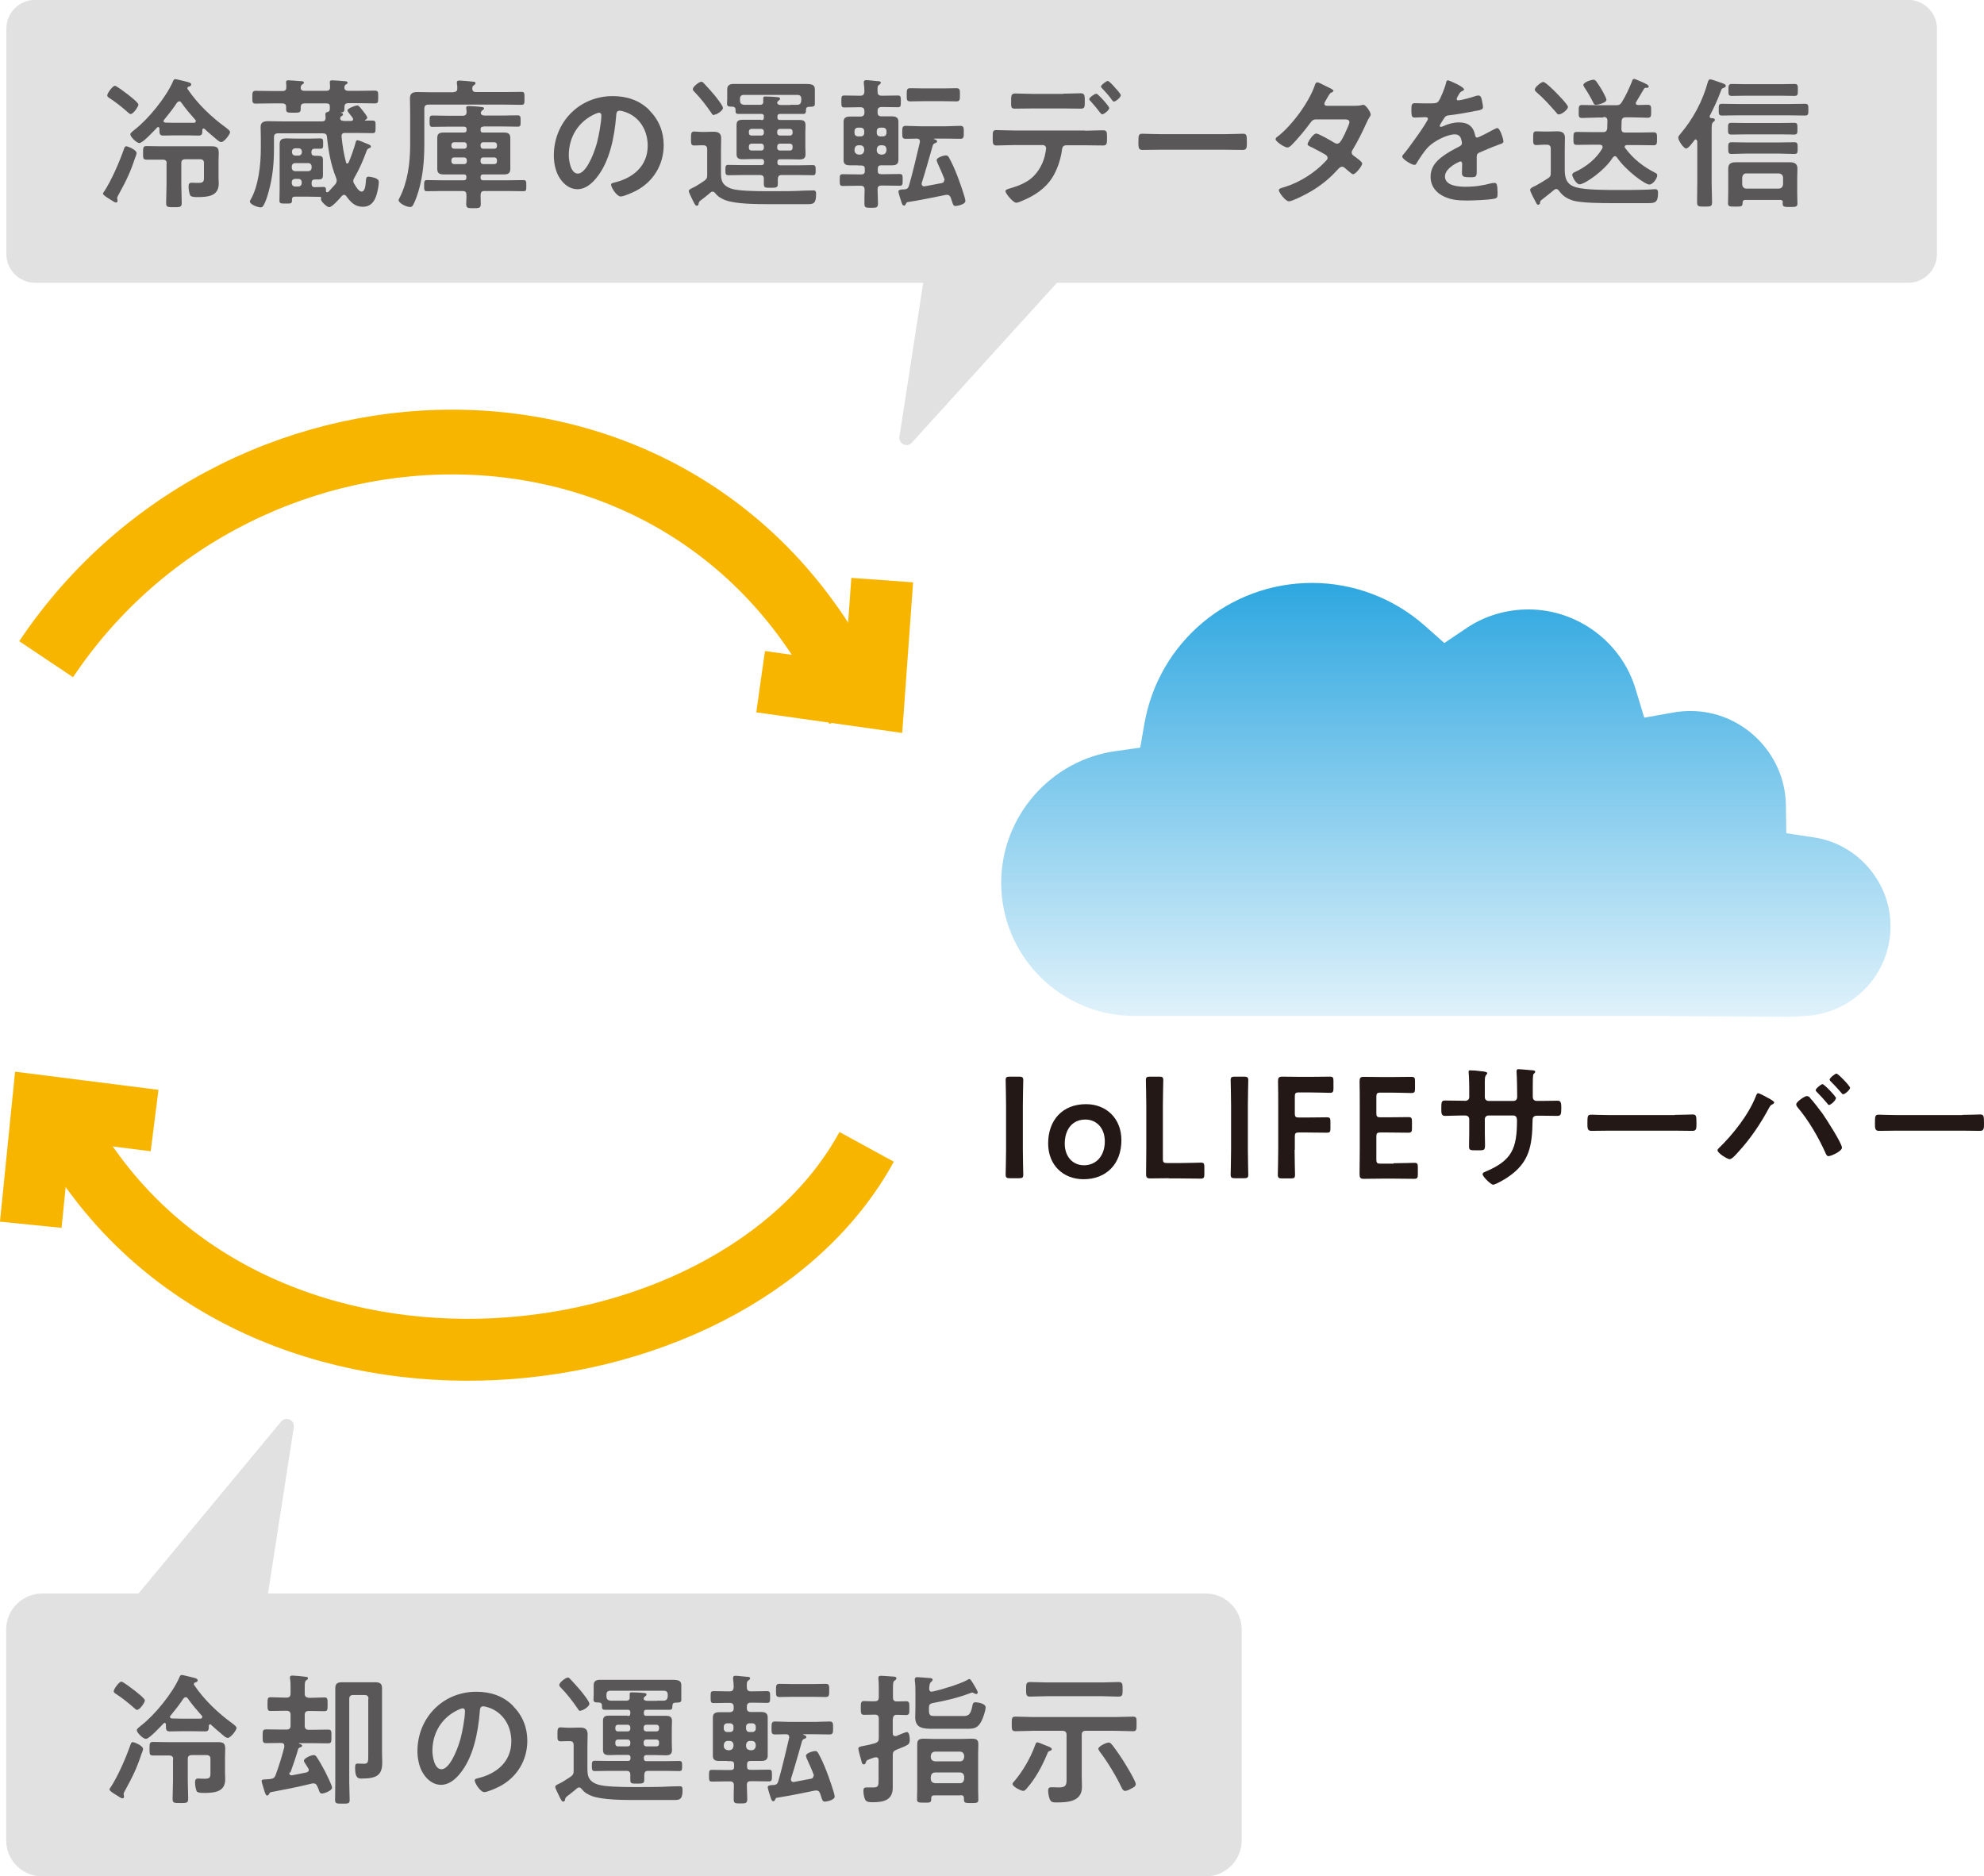 <?xml version="1.0" encoding="UTF-8"?>
<svg id="_レイヤー_2" data-name="レイヤー 2" xmlns="http://www.w3.org/2000/svg" xmlns:xlink="http://www.w3.org/1999/xlink" viewBox="0 0 98.05 92.73">
  <defs>
    <style>
      .cls-1 {
        stroke-width: 3.06px;
      }

      .cls-1, .cls-2, .cls-3 {
        fill: none;
      }

      .cls-1, .cls-3 {
        stroke: #f8b500;
        stroke-miterlimit: 10;
      }

      .cls-2 {
        stroke: #b5b5b6;
        stroke-linecap: round;
        stroke-linejoin: round;
        stroke-width: .71px;
      }

      .cls-4 {
        fill: url(#_名称未設定グラデーション_14);
      }

      .cls-4, .cls-5, .cls-6, .cls-7 {
        stroke-width: 0px;
      }

      .cls-3 {
        stroke-width: 3.2px;
      }

      .cls-8 {
        opacity: .4;
      }

      .cls-5 {
        fill: #595757;
      }

      .cls-6 {
        fill: #231815;
      }

      .cls-7 {
        fill: #b5b5b6;
      }
    </style>
    <linearGradient id="_名称未設定グラデーション_14" data-name="名称未設定グラデーション 14" x1="71.46" y1="50.24" x2="71.46" y2="28.82" gradientUnits="userSpaceOnUse">
      <stop offset="0" stop-color="#2ea7e0" stop-opacity=".15"/>
      <stop offset="1" stop-color="#2ea7e0"/>
    </linearGradient>
  </defs>
  <g id="Layout_01">
    <g>
      <path class="cls-4" d="m82.59,50.21h-26.53c-3.63,0-6.58-2.95-6.58-6.58,0-3.27,2.44-6.07,5.67-6.51l1.2-.17.21-1.2c.71-4.02,4.19-6.94,8.28-6.94,2.05,0,4.03.75,5.57,2.11l.97.86,1.07-.72c.91-.62,1.98-.94,3.09-.94,2.42,0,4.6,1.62,5.29,3.93l.43,1.42,1.46-.26c.28-.05.56-.07.83-.07,2.55,0,4.66,2.08,4.71,4.63l.02,1.41,1.39.21c2.14.33,3.76,2.21,3.76,4.39,0,2.36-1.85,4.31-4.21,4.43l-.67.04-5.96-.03Z"/>
      <g>
        <path class="cls-6" d="m49.91,58.23c-.16,0-.21-.03-.21-.18,0-.05.02-.83.02-1.24v-2.18c0-.41-.02-1.19-.02-1.24,0-.15.04-.18.21-.18h.45c.16,0,.21.03.21.18,0,.05-.02.83-.02,1.24v2.18c0,.41.02,1.19.02,1.24,0,.15-.04.18-.21.18h-.45Z"/>
        <path class="cls-6" d="m55.42,56.35c0,1.19-.76,1.93-1.87,1.93-1,0-1.75-.69-1.75-1.77,0-1.14.7-1.94,1.87-1.94,1,0,1.75.7,1.75,1.78Zm-2.8.17c0,.65.4,1.07.95,1.07.61,0,1.03-.47,1.03-1.18,0-.66-.41-1.08-.96-1.08-.66,0-1.02.51-1.02,1.19Z"/>
        <path class="cls-6" d="m57.78,58.23c-.33,0-.89.01-.94.01-.15,0-.2-.05-.2-.2,0-.05.01-.81.01-1.21v-2.2c0-.41-.02-1.19-.02-1.24,0-.15.04-.18.21-.18h.45c.16,0,.2.03.2.18,0,.05-.02.83-.02,1.24v2.64c0,.18.04.21.21.21h.64c.34,0,.97-.02,1.02-.02.15,0,.18.04.18.21v.37c0,.16-.03.21-.18.21-.05,0-.69-.01-1.02-.01h-.55Z"/>
        <path class="cls-6" d="m61.03,58.23c-.16,0-.21-.03-.21-.18,0-.05.02-.83.02-1.24v-2.18c0-.41-.02-1.19-.02-1.24,0-.15.04-.18.21-.18h.45c.16,0,.21.03.21.18,0,.05-.02.83-.02,1.24v2.18c0,.41.02,1.19.02,1.24,0,.15-.04.18-.21.18h-.45Z"/>
        <path class="cls-6" d="m63.98,56.82c0,.41.02,1.19.02,1.24,0,.15-.04.18-.2.18h-.44c-.16,0-.21-.03-.21-.18,0-.05.02-.83.02-1.24v-2.2c0-.35,0-.81-.01-1.18,0-.17.04-.23.2-.23.05,0,.61.01.94.01h.4c.34,0,.98-.01,1.02-.01.15,0,.18.04.18.21v.38c0,.16-.03.21-.18.21-.05,0-.68-.02-1.02-.02h-.5c-.18,0-.21.04-.21.21v.82c0,.18.04.21.21.21h.35c.33,0,.98-.01,1.02-.01.15,0,.18.04.18.21v.35c0,.16-.03.2-.18.2-.05,0-.69-.01-1.02-.01h-.35c-.18,0-.21.04-.21.21v.65Z"/>
        <path class="cls-6" d="m68.87,57.49c.34,0,.97-.02,1.02-.02.15,0,.18.04.18.21v.37c0,.16-.03.21-.18.21-.05,0-.69-.01-1.02-.01h-.54c-.33,0-.89.01-.94.01-.16,0-.2-.06-.2-.23,0-.4.01-.84.01-1.18v-2.22c0-.35,0-.82-.01-1.18,0-.17.04-.23.2-.23.05,0,.61.01.94.01h.4c.34,0,.97-.01,1.02-.01.15,0,.18.04.18.21v.38c0,.16-.03.21-.18.21-.05,0-.69-.02-1.02-.02h-.5c-.18,0-.21.04-.21.21v.8c0,.18.04.21.21.21h.35c.33,0,.97-.01,1.02-.01.15,0,.18.04.18.21v.35c0,.16-.03.21-.18.21-.05,0-.69-.01-1.02-.01h-.35c-.18,0-.21.04-.21.21v1.12c0,.18.04.21.21.21h.65Z"/>
        <path class="cls-6" d="m72.37,54.41c.11,0,.24-.04.24-.18v-.48c0-.4-.03-.77-.03-.78,0-.05.02-.07.07-.07.18,0,.3.01.52.04.18.01.33.04.33.1,0,.03-.03.06-.04.07-.09.11-.08.17-.08.63v.49c0,.1.08.18.18.18h1.24c.1,0,.18-.06.18-.21,0-.25-.01-.99-.03-1.2,0-.03,0-.06,0-.08,0-.05.04-.08.09-.08.1,0,.49.04.61.05.12.01.22.01.22.08,0,.04-.03.06-.08.11-.04.04-.04.35-.04.59v.27c0,.07,0,.14,0,.21v.04c0,.14.06.22.21.22h.19c.22,0,.69-.01.83-.01.13,0,.18.06.18.33,0,.35-.02.42-.2.42-.28,0-.54-.01-.81-.01h-.19c-.22,0-.22.15-.22.24-.02,1.23-.14,2.08-1.24,2.81-.11.08-.59.36-.71.36-.11,0-.52-.4-.52-.52,0-.06.06-.09.11-.11,1.34-.56,1.59-1.14,1.59-2.56,0-.12-.05-.23-.18-.23h-1.23c-.1,0-.18.08-.18.18v.67c0,.2.01.39.01.59,0,.31-.04.28-.46.28-.25,0-.33,0-.33-.18,0-.23.01-.45.01-.68v-.68c0-.11-.09-.18-.19-.18h-.22c-.28,0-.56.02-.79.02-.18,0-.18-.15-.18-.33,0-.34,0-.43.18-.43.21,0,.52.01.8.01h.17Z"/>
        <path class="cls-6" d="m82.76,55.1c.33,0,.78-.02.88-.02.19,0,.2.06.2.45,0,.23,0,.36-.19.36-.3,0-.59-.01-.88-.01h-3.25c-.29,0-.59.01-.88.01-.18,0-.19-.13-.19-.35,0-.4.01-.45.2-.45.09,0,.58.02.88.02h3.25Z"/>
        <path class="cls-6" d="m87.5,54.33c.06.04.18.1.18.16,0,.05-.06.08-.11.1-.07.04-.09.07-.13.14-.42.79-.93,1.55-1.54,2.21-.08.09-.3.35-.42.35-.11,0-.6-.3-.6-.44,0-.04.03-.07.06-.1.71-.69,1.47-1.65,1.83-2.56.04-.1.06-.16.12-.16.08,0,.52.25.61.3Zm1.94-.08c.16.16.49.6.64.8.17.25.95,1.45.95,1.67,0,.18-.54.42-.66.42-.08,0-.11-.06-.14-.13-.35-.78-.83-1.62-1.39-2.28-.03-.04-.07-.09-.07-.15,0-.13.42-.41.52-.41.06,0,.11.03.16.07Zm1.29.03c0,.1-.25.33-.34.33-.04,0-.06-.04-.08-.07-.17-.2-.34-.39-.52-.57-.02-.02-.06-.06-.06-.09,0-.08.27-.3.34-.3.08,0,.67.61.67.7Zm.7-.52c0,.1-.25.32-.34.32-.04,0-.07-.04-.09-.07-.17-.2-.33-.37-.52-.56-.02-.02-.06-.06-.06-.09,0-.08.26-.3.34-.3s.67.61.67.7Z"/>
        <path class="cls-6" d="m96.97,55.1c.33,0,.78-.02.88-.02.19,0,.2.06.2.45,0,.23,0,.36-.19.36-.3,0-.59-.01-.88-.01h-3.25c-.29,0-.59.01-.88.01-.18,0-.19-.13-.19-.35,0-.4.01-.45.2-.45.09,0,.58.02.88.02h3.25Z"/>
      </g>
    </g>
    <g>
      <g class="cls-8">
        <path class="cls-7" d="m94.29.35H1.73C1.14.35.67.83.67,1.41v11.15c0,.58.48,1.06,1.06,1.06h44.31l-1.24,8.02,7.28-8.02h42.23c.58,0,1.06-.48,1.06-1.06V1.41c0-.58-.48-1.06-1.06-1.06Z"/>
        <path class="cls-2" d="m94.29.35H1.73C1.14.35.67.83.67,1.41v11.15c0,.58.48,1.06,1.06,1.06h44.31l-1.24,8.02,7.28-8.02h42.23c.58,0,1.06-.48,1.06-1.06V1.41c0-.58-.48-1.06-1.06-1.06Z"/>
      </g>
      <g>
        <path class="cls-5" d="m6.69,7.76c-.25.76-.43,1.13-.84,1.88-.02.04-.06.1-.06.15,0,.04.02.1.02.14s-.03.08-.08.08c-.06,0-.21-.11-.28-.15-.15-.09-.36-.22-.36-.29,0-.04.04-.08.06-.11.36-.55.74-1.43.96-2.05.04-.12.06-.18.13-.18s.51.17.51.34c0,.04-.05.17-.06.21Zm-.22-2.12c-.07,0-.16-.1-.21-.14-.26-.23-.54-.45-.83-.64-.05-.03-.13-.08-.13-.14,0-.12.27-.48.38-.48.08,0,.55.36.64.43.1.08.52.4.52.5s-.25.46-.37.46Zm2.79-1.28s0,.03.01.04c.5.74,1.17,1.38,1.9,1.91.06.05.2.14.2.22,0,.11-.29.49-.43.49-.08,0-.15-.06-.2-.1-.21-.18-.42-.35-.62-.54-.01-.01-.03-.03-.06-.03-.04,0-.06.04-.06.07,0,.18,0,.28-.19.28-.17,0-.37-.01-.56-.01h-.62c-.19,0-.38.01-.56.01-.2,0-.19-.11-.19-.34,0-.04-.02-.08-.06-.08-.03,0-.04,0-.06.03-.14.14-.7.76-.87.76-.14,0-.45-.31-.45-.43,0-.07.14-.17.2-.22.68-.52,1.57-1.61,1.91-2.4.02-.05.05-.11.11-.11.04,0,.41.09.49.11.11.03.3.06.3.15,0,.08-.08.1-.14.12-.03,0-.04.02-.04.05Zm-1.02,3.72c0-.13-.06-.19-.2-.19h-.13c-.22,0-.45,0-.67,0-.17,0-.17-.07-.17-.33s0-.34.17-.34c.22,0,.44.01.67.01h2.19c.11,0,.23,0,.35,0,.27,0,.36.06.36.33,0,.13-.01.26-.01.39v.83c0,.1.01.19.01.29,0,.64-.56.67-1.07.67-.08,0-.27,0-.33-.07-.06-.1-.09-.32-.09-.44,0-.1.01-.2.14-.2.02,0,.04,0,.06,0,.07.01.2.01.27.01.32,0,.29-.1.29-.42v-.56c0-.13-.06-.19-.2-.19h-.72c-.14,0-.2.06-.2.19v1.06c0,.31.02.61.02.91,0,.21-.08.21-.39.21s-.38,0-.38-.21c0-.3.02-.6.02-.91v-1.06Zm1.44-2.1s0-.04-.03-.06c-.28-.32-.44-.5-.69-.85-.02-.04-.06-.06-.1-.06-.05,0-.08.03-.11.06-.19.29-.41.57-.64.85-.01.01-.03.04-.03.06,0,.05.04.07.09.08.15,0,.3.01.45.01h.62c.11,0,.22,0,.34,0,.05,0,.09-.02.09-.08Z"/>
        <path class="cls-5" d="m18.03,5.95s.01.01.04.01c.12,0,.22,0,.34,0,.16,0,.15.06.15.31s0,.31-.15.31c-.27,0-.54-.01-.8-.01h-.56c-.13,0-.17.05-.17.18.05.48.1.81.22,1.27,0,.04.03.06.06.06s.05-.02.07-.05c.11-.25.27-.71.34-.97.01-.06.03-.13.1-.13.06,0,.29.1.36.13.2.08.3.11.3.18,0,.06-.06.08-.1.09-.06.02-.08.06-.11.12-.16.45-.37.93-.61,1.34-.03.05-.05.1-.05.15,0,.06.02.11.05.15.08.13.22.38.36.38.18,0,.2-.36.21-.49.01-.17.02-.25.13-.25.09,0,.25.04.34.07.13.06.17.1.17.2,0,.19-.07.51-.13.69-.11.31-.3.53-.66.53-.39,0-.6-.23-.82-.53-.03-.04-.06-.06-.11-.06-.05,0-.08.03-.11.06-.1.12-.48.55-.62.55-.11,0-.41-.28-.41-.39,0-.01,0-.03.01-.04,0-.01,0-.03,0-.04,0-.03-.02-.04-.04-.04-.18,0-.36-.01-.55-.01h-.72c-.08,0-.13.04-.13.13v.07c0,.15-.08.14-.31.14s-.31,0-.31-.14c0-.19.01-.39.01-.57v-1.74c0-.16,0-.32,0-.48,0-.25.12-.29.36-.29.11,0,.25.01.41.01h.71c.17,0,.34-.01.52-.01.15,0,.15.06.15.26,0,.19,0,.25-.14.25-.09,0-.19,0-.28,0-.11,0-.16.06-.16.16v.03c0,.11.05.15.17.16.05,0,.1,0,.16,0,.15,0,.24.03.24.2,0,.09,0,.18,0,.32v.13c0,.13,0,.22,0,.32,0,.17-.08.2-.23.2-.06,0-.12,0-.17,0-.11,0-.16.05-.16.16v.05c0,.11.04.17.15.17.15,0,.29-.01.43-.01.13,0,.13.06.13.2,0,.04.02.06.06.06.02,0,.04,0,.06-.02.11-.12.23-.25.34-.37.04-.06.07-.11.07-.18,0-.05-.01-.09-.03-.14-.26-.65-.38-1.32-.45-2.02-.01-.14-.08-.18-.21-.18h-2.21c-.14,0-.2.06-.2.19v.52c0,.78-.06,1.42-.26,2.16-.06.21-.15.53-.27.71-.03.05-.06.08-.13.08-.13,0-.53-.14-.53-.29,0-.03.01-.06.03-.08.4-.69.51-1.75.51-2.54v-.52c0-.18-.01-.36-.01-.54,0-.25.16-.29.38-.29s.43.01.64.01h2.01c.13,0,.18-.05.18-.18,0-.04-.01-.13-.01-.17,0-.09.06-.11.1-.11.08-.02.12-.06.12-.15v-.13c0-.11-.06-.15-.16-.15h-1.09c-.13,0-.18.05-.19.18,0,.04,0,.07,0,.1,0,.18-.08.18-.36.18s-.36,0-.36-.17v-.11c0-.13-.06-.18-.19-.18h-.48c-.27,0-.55.01-.83.01-.17,0-.17-.07-.17-.31s0-.32.17-.32c.27,0,.55.01.83.01h.49c.13,0,.19-.05.19-.19,0-.06,0-.14-.01-.2,0-.01,0-.04,0-.06,0-.08.06-.08.12-.08.11,0,.46.03.59.04.06,0,.17,0,.17.08,0,.04-.04.06-.08.08-.06.04-.08.1-.08.17,0,.12.09.15.19.15h1.07c.12,0,.19-.04.19-.18,0-.06,0-.13-.01-.2,0-.02,0-.04,0-.06,0-.07.06-.08.12-.08.1,0,.46.03.58.04.06,0,.18.01.18.08,0,.04-.04.06-.08.08-.06.04-.07.07-.08.13v.04c0,.11.09.15.19.15h.48c.27,0,.55-.01.83-.01.18,0,.17.07.17.32s0,.31-.17.31c-.27,0-.55-.01-.83-.01h-.48c-.13,0-.18.05-.19.18,0,.04,0,.07,0,.1,0,.14-.04.17-.16.18-.02,0-.03,0-.03.01,0,0,.02.01.04.01.06.01.08.04.08.08s-.04.06-.07.08c-.02.01-.04.03-.06.05v.02s0,.04-.01.06c.02.09.11.1.19.11h.34c.06,0,.11-.02.11-.09,0-.05-.04-.08-.06-.12-.1-.12-.22-.27-.22-.31,0-.11.41-.25.49-.25.06,0,.11.06.26.25.05.06.23.28.23.36,0,.05-.05.08-.09.1-.01,0-.03.01-.03.03Zm-3.28,1.74c.1,0,.17-.07.17-.17v-.02c0-.11-.07-.17-.17-.17h-.15c-.1,0-.17.06-.17.17v.02c0,.1.07.17.17.17h.15Zm.48.77c.1,0,.17-.07.17-.17v-.06c0-.1-.07-.17-.17-.17h-.64c-.1,0-.17.07-.17.17v.06c0,.1.07.17.17.17h.64Zm-.49.76c.1,0,.17-.07.17-.17v-.05c0-.1-.07-.16-.17-.16h-.15c-.1,0-.17.06-.17.16v.05c0,.1.07.17.17.17h.15Z"/>
        <path class="cls-5" d="m22.41,4.55c.13,0,.2-.06.19-.19,0-.08,0-.14-.02-.23,0-.01,0-.04,0-.06,0-.08.07-.09.13-.09.08,0,.64.05.71.06.04,0,.08.02.08.08,0,.04-.04.06-.09.1-.06.04-.06.08-.07.14,0,.14.06.19.19.19h1.42c.27,0,.55-.01.81-.01.17,0,.16.07.16.32s.01.32-.16.32c-.27,0-.54-.01-.81-.01h-3.78c-.13,0-.2.06-.2.2v1.74c0,.78-.06,1.58-.29,2.34-.06.2-.17.53-.28.71-.04.05-.07.07-.13.07-.21,0-.57-.2-.57-.34,0-.04.04-.09.05-.12.4-.78.52-1.72.52-2.59v-1.71c0-.2-.01-.4-.01-.6,0-.27.14-.32.38-.32.22,0,.45.01.67.01h1.11Zm1.47,1.71c-.09,0-.13.04-.13.13v.03c0,.1.04.13.13.13h.53c.16,0,.32,0,.48,0,.2,0,.33.04.33.27,0,.12,0,.23,0,.36v.81c0,.13,0,.25,0,.36,0,.22-.12.27-.32.27-.16,0-.33,0-.49,0h-.53c-.09,0-.13.04-.13.13v.03c0,.09.04.13.13.13h1.25c.25,0,.49-.01.74-.01.14,0,.14.07.14.28s0,.27-.14.27c-.25,0-.49-.01-.74-.01h-1.19c-.13,0-.18.05-.19.19,0,.15.01.3.01.45,0,.2-.08.21-.36.21s-.36,0-.36-.22c0-.15.02-.29.01-.45,0-.13-.06-.18-.19-.18h-1.02c-.25,0-.49.01-.74.01-.14,0-.14-.07-.14-.27s0-.28.14-.28c.25,0,.49.01.74.01h1.08c.09,0,.13-.04.13-.13v-.03c0-.1-.04-.13-.13-.13h-.5c-.16,0-.32,0-.48,0-.2,0-.33-.04-.33-.27,0-.12,0-.23,0-.36v-.81c0-.13,0-.25,0-.36,0-.22.11-.27.32-.27.17,0,.33,0,.5,0h.5c.09,0,.13-.04.13-.13v-.03c0-.09-.04-.13-.13-.13h-.83c-.24,0-.48.01-.73.01-.13,0-.14-.06-.14-.28,0-.21,0-.28.14-.28.25,0,.49.01.73.01h.77c.14,0,.19-.06.19-.2,0-.04-.02-.16-.02-.19,0-.08.06-.09.12-.09.07,0,.57.03.64.05.04,0,.12.01.12.07,0,.05-.04.06-.09.1-.05.04-.06.07-.07.13.02.1.11.12.19.12h.9c.25,0,.48-.01.73-.01.14,0,.15.06.15.28s0,.28-.15.28c-.25,0-.48-.01-.73-.01h-.96Zm-.81.9c0-.08-.06-.13-.13-.13h-.5c-.08,0-.13.06-.13.13v.06c0,.08.06.13.13.13h.5c.08,0,.13-.05.13-.13v-.06Zm-.63.62c-.08,0-.13.05-.13.13v.07c0,.08.06.13.13.13h.5c.08,0,.13-.05.13-.13v-.07c0-.08-.06-.13-.13-.13h-.5Zm1.99-.43c.08,0,.13-.05.13-.13v-.06c0-.08-.06-.13-.13-.13h-.55c-.08,0-.13.06-.13.13v.06c0,.08.06.13.13.13h.55Zm-.68.63c0,.08.06.13.13.13h.55c.08,0,.13-.05.13-.13v-.07c0-.08-.06-.13-.13-.13h-.55c-.08,0-.13.05-.13.13v.07Z"/>
        <path class="cls-5" d="m32.09,5.45c.47.47.71,1.06.71,1.72,0,.97-.51,1.81-1.37,2.26-.16.08-.59.28-.76.28-.18,0-.47-.43-.47-.59,0-.07.11-.08.17-.1.92-.22,1.64-.82,1.64-1.82,0-.75-.39-1.42-1.12-1.67-.06-.02-.2-.06-.27-.06-.16,0-.16.15-.17.27-.08,1.02-.32,2.27-.99,3.07-.23.28-.54.54-.92.54-.43,0-.76-.31-.95-.67-.15-.29-.22-.67-.22-.99,0-1.64,1.25-2.94,2.91-2.94.69,0,1.32.2,1.81.69Zm-2.72.2c-.8.38-1.26,1.13-1.26,2.02,0,.26.09.91.45.91s.74-.8.94-1.51c.09-.34.22-1.03.22-1.37,0-.07-.04-.13-.11-.13-.06,0-.18.05-.24.08Z"/>
        <path class="cls-5" d="m34.53,10.09s-.04.08-.09.08c-.06,0-.08-.04-.14-.14,0-.02-.03-.05-.04-.08-.08-.18-.22-.43-.22-.51,0-.08.14-.13.26-.19.11-.05.39-.24.5-.31.12-.09.15-.14.15-.29v-1.27c0-.14-.06-.2-.2-.2h-.09c-.11,0-.25.01-.35.01-.17,0-.16-.1-.16-.34,0-.25,0-.35.16-.35.11,0,.23.02.35.02h.17c.14,0,.28-.01.42-.01.24,0,.39.06.39.33,0,.2-.01.38-.01.58v1.02c0,.38-.02.71.53.89.32.1,1.1.12,1.67.12h.43c.5,0,.99,0,1.48-.03.09,0,.41-.01.46-.01.13,0,.13.09.13.2,0,.44-.13.48-.4.48h-1.91c-.59,0-1.65,0-2.18-.2-.2-.08-.36-.17-.49-.34-.04-.04-.07-.08-.13-.08-.05,0-.07.01-.1.04-.16.14-.33.27-.5.4-.07.06-.08.08-.1.17Zm.76-4.4c-.08,0-.11-.07-.15-.13-.23-.34-.55-.75-.83-1.03-.04-.04-.07-.07-.07-.13,0-.11.31-.36.42-.36.06,0,.09.04.13.08.16.17.36.39.51.57.09.11.43.53.43.65,0,.11-.29.33-.44.33Zm2.33.25c.09,0,.13-.03.13-.13v-.05c0-.1-.04-.13-.13-.13h-.52c-.2,0-.41,0-.62,0-.13,0-.13-.08-.13-.2,0-.1-.04-.15-.15-.16-.17,0-.27,0-.27-.14,0-.08.01-.17.01-.25v-.18c0-.11,0-.2,0-.29,0-.2.13-.26.31-.26.2,0,.39,0,.59,0h2.53c.17,0,.33,0,.46,0,.29,0,.44.04.44.26,0,.08,0,.17,0,.29v.19c0,.08,0,.19,0,.25,0,.14-.09.13-.29.14-.11,0-.14.05-.15.15,0,.13-.01.2-.13.2-.2,0-.41,0-.62,0h-.53c-.09,0-.13.04-.13.13v.04c0,.1.04.13.13.13h.47c.16,0,.32,0,.48,0,.2,0,.31.04.31.26,0,.12-.01.24-.01.36v.71c0,.12.01.24.01.36,0,.21-.11.26-.31.26-.16,0-.32-.01-.48-.01h-.47c-.09,0-.13.04-.13.13v.04c0,.09.04.13.13.13h.93c.22,0,.46-.01.69-.01.14,0,.14.08.14.25s0,.25-.13.25c-.23,0-.46-.01-.69-.01h-.86c-.13,0-.18.05-.19.19,0,.08,0,.15,0,.24,0,.19-.06.2-.35.2s-.34,0-.34-.2c0-.08,0-.16,0-.24,0-.14-.06-.19-.19-.19h-.88c-.23,0-.46.01-.69.01-.14,0-.14-.09-.14-.26s0-.25.14-.25c.23,0,.46.01.69.01h.95c.09,0,.13-.04.13-.13v-.04c0-.09-.04-.13-.13-.13h-.44c-.16,0-.32.01-.48.01-.2,0-.31-.04-.31-.26,0-.12,0-.23,0-.36v-.71c0-.13,0-.25,0-.36,0-.21.1-.26.3-.26.16,0,.32,0,.49,0h.44Zm1.45-.76c.12,0,.23,0,.34,0,.13-.01.17-.07.19-.2v-.09c0-.14-.06-.2-.2-.2h-2.63c-.14,0-.2.06-.2.2v.09c.01.13.06.18.19.2.11,0,.22,0,.33,0h.48c.08,0,.15-.04.15-.13,0-.04,0-.08,0-.13,0-.03,0-.05,0-.07,0-.08.06-.08.11-.08.11,0,.43.01.55.03.06,0,.17,0,.17.08,0,.04-.03.06-.08.1-.03.02-.06.06-.06.1,0,.08.09.1.15.11h.49Zm-1.32,1.32c0-.08-.06-.13-.13-.13h-.48c-.08,0-.13.06-.13.13v.07c0,.08.05.13.13.13h.48c.08,0,.13-.05.13-.13v-.07Zm0,.73c0-.08-.06-.13-.13-.13h-.48c-.08,0-.13.06-.13.13v.08c0,.08.05.13.13.13h.48c.08,0,.13-.05.13-.13v-.08Zm1.42-.73c0-.08-.05-.13-.13-.13h-.5c-.08,0-.13.06-.13.13v.07c0,.08.06.13.13.13h.5c.08,0,.13-.05.13-.13v-.07Zm-.13.94c.08,0,.13-.05.13-.13v-.08c0-.08-.05-.13-.13-.13h-.5c-.08,0-.13.06-.13.13v.08c0,.08.06.13.13.13h.5Z"/>
        <path class="cls-5" d="m42.39,8.17c-.13,0-.26,0-.39,0-.19,0-.31-.05-.31-.25,0-.1,0-.2,0-.32v-1.26c0-.11,0-.22,0-.32,0-.22.14-.26.36-.26.1,0,.21,0,.34,0h.13c.13,0,.2-.06.2-.19v-.07c0-.14-.06-.2-.2-.2h-.1c-.23,0-.46.01-.69.01-.15,0-.15-.07-.15-.3s0-.29.15-.29c.23,0,.46.01.69.01h.1c.13,0,.18-.05.2-.19,0-.14-.01-.28-.03-.42,0-.02,0-.05,0-.06,0-.08.05-.1.12-.1.1,0,.43.04.55.05.06,0,.17,0,.17.08,0,.04-.04.07-.08.1-.08.05-.09.11-.08.34,0,.14.06.2.2.2h.11c.23,0,.46-.01.69-.01.15,0,.15.07.15.29s0,.29-.15.29c-.23,0-.46-.01-.69-.01h-.11c-.14,0-.2.06-.2.2v.07c0,.13.06.19.2.19h.13c.13,0,.24,0,.34,0,.22,0,.36.04.36.27,0,.1,0,.21,0,.31v1.26c0,.11,0,.21,0,.32,0,.2-.12.26-.31.26-.13,0-.26,0-.39,0h-.15c-.12,0-.17.05-.17.17v.11c0,.11.05.16.17.16h.15c.25,0,.5-.01.76-.01.15,0,.15.07.15.29s0,.29-.15.29c-.25,0-.5-.01-.76-.01h-.13c-.14,0-.2.05-.2.19,0,.23.02.46.02.69,0,.21-.07.22-.33.22s-.34,0-.34-.2c0-.23,0-.46.01-.69,0-.14-.06-.2-.19-.2h-.14c-.25,0-.5.01-.75.01-.15,0-.15-.06-.15-.29s0-.29.15-.29c.25,0,.5.01.75.01h.17c.12,0,.17-.05.17-.16v-.11c0-.12-.05-.17-.17-.17h-.15Zm.32-1.69c0-.1-.07-.17-.17-.17h-.14c-.1,0-.17.07-.17.17v.09c0,.1.07.17.17.17h.14c.1,0,.17-.06.17-.17v-.09Zm-.2,1.16c.12-.01.18-.08.2-.2v-.07c-.01-.12-.08-.19-.2-.19h-.08c-.12,0-.18.07-.2.19v.07c.01.12.08.18.2.2h.08Zm.99-1.33c-.1,0-.17.07-.17.17v.09c0,.1.07.17.17.17h.14c.1,0,.17-.07.17-.17v-.09c0-.1-.07-.17-.17-.17h-.14Zm-.17,1.13c.01.12.08.18.2.2h.08c.12-.01.18-.08.2-.2v-.07c-.01-.12-.08-.19-.2-.19h-.08c-.12,0-.18.07-.2.19v.07Zm3.35,1.47s0-.04-.01-.07c-.14-.36-.19-.45-.34-.79-.01-.04-.04-.1-.04-.14,0-.13.36-.23.46-.23.08,0,.12.05.15.11.14.24.3.61.4.87.08.2.41,1.11.41,1.27,0,.18-.42.25-.48.25-.11,0-.13-.06-.19-.25-.01-.04-.03-.1-.05-.15-.03-.08-.08-.15-.18-.15-.01,0-.04,0-.06,0-.63.13-1.27.26-1.9.36-.05.01-.06.04-.08.08-.01.04-.04.09-.09.09-.08,0-.1-.09-.13-.17-.03-.09-.15-.45-.15-.53,0-.1.21-.1.29-.1.15-.01.2-.07.24-.21.2-.7.36-1.41.53-2.12v-.05c0-.09-.06-.13-.15-.13-.13,0-.46.01-.55.01-.18,0-.17-.1-.17-.32s0-.32.17-.32c.23,0,.46.02.69.02h1.32c.23,0,.46-.02.69-.02.18,0,.17.11.17.32s.01.32-.17.32c-.23,0-.46-.01-.69-.01h-.6s-.02,0-.02.01,0,.01.01.02c.06.01.15.04.15.11,0,.05-.04.06-.08.08-.06.02-.1.04-.13.11-.18.62-.35,1.25-.55,1.87,0,.02,0,.04,0,.05,0,.06.05.11.11.11h.03c.29-.05.56-.11.84-.16.04,0,.13-.03.13-.14Zm-1.04-3.91c-.3,0-.5.01-.62.01-.21,0-.21-.05-.21-.32,0-.25,0-.33.18-.33.22,0,.43.01.65.01h.98c.22,0,.43-.01.65-.01.18,0,.17.1.17.33,0,.22,0,.32-.17.32-.22,0-.44-.01-.66-.01h-.98Z"/>
        <path class="cls-5" d="m53.61,6.46c.29,0,.59-.02.88-.02.2,0,.22.04.22.37,0,.29-.01.38-.2.38-.3,0-.6-.01-.9-.01h-.92c-.2,0-.2.17-.22.32-.07.43-.23.9-.46,1.27-.34.54-.88.9-1.46,1.14-.08.04-.25.11-.33.11-.15,0-.53-.46-.53-.57,0-.08.11-.1.19-.13.32-.09.6-.19.88-.36.45-.27.76-.77.88-1.28.01-.06.06-.29.06-.34,0-.1-.07-.17-.16-.17h-1.42c-.29,0-.61.02-.88.02-.19,0-.18-.13-.18-.4s0-.36.17-.36c.25,0,.58.02.89.02h3.5Zm-1.08-1.83c.31,0,.64-.02.88-.02.21,0,.2.14.2.42,0,.24,0,.34-.19.34-.29,0-.6-.01-.89-.01h-1.49c-.29,0-.59.01-.89.01-.2,0-.18-.11-.18-.36s-.01-.39.2-.39c.22,0,.56.02.88.02h1.49Zm2.29.71c0,.1-.26.31-.35.31-.04,0-.08-.06-.15-.14-.13-.18-.28-.35-.43-.52-.03-.02-.06-.06-.06-.09,0-.08.27-.27.35-.27s.64.62.64.71Zm.29-1c.06.06.28.3.28.37,0,.1-.25.31-.34.31-.05,0-.1-.08-.17-.18-.11-.15-.29-.34-.41-.47-.03-.03-.06-.06-.06-.09,0-.08.27-.28.34-.28.06,0,.31.27.36.34Z"/>
        <path class="cls-5" d="m60.55,6.63c.32,0,.78-.02.87-.02.19,0,.2.06.2.44,0,.22,0,.36-.19.36-.29,0-.59-.01-.88-.01h-3.22c-.29,0-.58.01-.88.01-.18,0-.19-.13-.19-.35,0-.39.01-.45.2-.45.09,0,.57.02.87.02h3.22Z"/>
        <path class="cls-5" d="m66.88,5.23c.14,0,.31,0,.43-.04.02,0,.05-.01.07-.01.12,0,.36.36.36.48,0,.04-.02.07-.04.1-.08.13-.12.2-.18.34-.2.45-.42.88-.67,1.3-.03.04-.05.08-.05.14,0,.09.06.13.13.18.08.06.39.27.39.36,0,.12-.32.53-.45.53-.04,0-.08-.03-.11-.06-.1-.08-.19-.15-.29-.24-.04-.04-.09-.07-.15-.07-.1,0-.17.1-.24.17-.43.48-.96.88-1.53,1.18-.15.08-.7.36-.85.36-.18,0-.5-.45-.5-.55,0-.08.12-.11.3-.16.73-.23,1.48-.7,2-1.26.05-.05.11-.1.11-.17s-.04-.11-.08-.15c-.16-.1-.53-.29-.7-.38-.07-.03-.21-.08-.21-.15,0-.1.27-.53.43-.53.12,0,.76.37.9.46.04.02.08.04.13.04.13,0,.2-.13.39-.5,0-.02.02-.06.04-.1.07-.15.18-.39.18-.46,0-.15-.18-.14-.29-.14h-1.34c-.17,0-.22.06-.31.18-.23.32-.63.8-.91,1.08-.06.06-.14.13-.22.13-.13,0-.58-.29-.58-.41,0-.06.06-.11.1-.13.7-.54,1.54-1.68,1.83-2.51.02-.06.05-.17.13-.17.06,0,.2.07.39.17.06.03.41.18.41.24,0,.04-.04.06-.07.08-.1.04-.11.06-.21.23-.03.05-.06.11-.11.19-.02.04-.06.1-.06.15,0,.07.06.1.13.1h1.28Z"/>
        <path class="cls-5" d="m72.37,4.41s-.05.07-.08.08c-.11.04-.14.08-.23.24-.02.04-.07.12-.07.16,0,.05.03.07.08.07.14,0,.67-.15.81-.2.05-.02.13-.04.18-.04.12,0,.15.11.17.21.02.09.06.28.06.38,0,.12-.22.15-.37.17-.44.09-.88.17-1.32.22-.11.01-.14.03-.21.11-.04.06-.24.36-.24.41,0,.03.03.05.06.05.04,0,.09-.02.13-.04.24-.11.5-.18.76-.18.45,0,.71.19.8.63.01.06.03.12.1.12.08,0,.71-.34.82-.4.05-.02.13-.07.18-.07.13,0,.3.54.3.66,0,.08-.08.11-.21.15-.03.01-.06.02-.1.04-.28.1-.55.22-.83.34-.13.05-.18.09-.18.23v.09c0,.22,0,.43,0,.64,0,.25-.04.28-.3.28-.3,0-.43-.01-.43-.2,0-.15.01-.31.01-.46,0-.06-.02-.12-.09-.12-.04,0-.76.31-.76.74,0,.47.68.51,1.02.51.47,0,.85-.06,1.3-.18.04,0,.09-.01.14-.01.09,0,.14.08.14.48,0,.21,0,.27-.16.3-.27.06-1.04.09-1.34.09-.4,0-.74-.02-1.11-.18-.43-.19-.7-.53-.7-1,0-.63.51-.97.99-1.26.14-.08.29-.16.43-.23.07-.04.13-.08.13-.16,0-.05-.02-.15-.04-.2-.03-.15-.15-.24-.31-.24-.39,0-1.04.34-1.31.62-.2.2-.44.57-.59.82-.02.04-.05.07-.1.07-.13,0-.6-.28-.6-.41,0-.06.06-.11.09-.15.16-.17,1.18-1.58,1.18-1.72,0-.06-.06-.08-.15-.08-.11,0-.27.02-.49.02-.15,0-.18-.04-.18-.39,0-.28.03-.32.2-.32.12,0,.3.01.5.01h.2c.18,0,.37,0,.43-.09.12-.15.33-.7.38-.9.01-.08.03-.15.1-.15.06,0,.78.32.78.43Z"/>
        <path class="cls-5" d="m76.12,10.04s-.05.08-.1.08c-.06,0-.08-.05-.11-.11-.06-.12-.29-.52-.29-.63,0-.09.2-.17.27-.2.1-.05.48-.28.6-.36.13-.08.15-.14.15-.29v-1.18c0-.13-.06-.2-.2-.2h-.16c-.12,0-.24.02-.36.02-.16,0-.15-.11-.15-.34,0-.25,0-.34.15-.34.12,0,.24.01.36.01h.26c.13,0,.27-.01.41-.01.23,0,.39.06.39.32,0,.2-.01.39-.01.59v.99c0,.45.11.74.57.87.46.13,1.52.13,2.02.13s1.01,0,1.51-.02c.06,0,.34-.02.37-.02.13,0,.14.09.14.2,0,.45-.15.49-.48.49h-1.74c-.47,0-1.62,0-2.02-.14-.29-.1-.48-.23-.66-.48-.04-.04-.07-.08-.13-.08-.04,0-.07.02-.11.05-.19.16-.39.31-.59.47-.07.05-.09.08-.11.17Zm.93-4.38c-.06,0-.1-.04-.15-.11-.32-.36-.59-.67-.95-.98-.04-.04-.1-.08-.1-.14,0-.12.31-.38.42-.38.11,0,.6.49.69.59.1.1.53.54.53.65s-.29.36-.44.36Zm2.19.15h-.3c-.25,0-.5.02-.76.02-.17,0-.16-.09-.16-.32s0-.32.16-.32c.25,0,.5.01.76.01h.92c.15,0,.21-.02.29-.15.2-.32.36-.67.5-1.02.01-.04.04-.13.1-.13s.18.06.25.09c.08.04.48.18.48.28,0,.07-.06.07-.12.07s-.08,0-.12.06l-.38.64s-.02.04-.02.06c0,.07.05.08.11.09.05,0,.43-.01.48-.01.18,0,.17.09.17.32s0,.32-.17.32c-.25,0-.5-.02-.76-.02h-.33c-.13,0-.2.06-.2.2,0,.13-.01.25-.01.37,0,.13.06.18.18.18h.65c.25,0,.5-.01.76-.01.18,0,.17.09.17.32s0,.32-.17.32c-.25,0-.5-.01-.76-.01h-.56c-.06,0-.11.03-.11.09,0,.03.01.04.03.06.4.54.9.93,1.5,1.23.05.03.08.05.08.11,0,.17-.22.46-.39.46-.21,0-1.16-.69-1.6-1.34-.03-.03-.05-.06-.1-.06-.04,0-.07.03-.1.06-.41.65-1.39,1.33-1.65,1.33-.16,0-.36-.37-.36-.47,0-.08.1-.13.16-.15.53-.25,1.03-.64,1.33-1.16,0-.02.01-.04.01-.07,0-.1-.11-.1-.13-.11h-.38c-.25,0-.5.01-.76.01-.18,0-.17-.08-.17-.32s0-.32.17-.32c.25,0,.5.01.76.01h.53c.13,0,.19-.05.21-.18,0-.13.01-.25.01-.38,0-.13-.06-.19-.2-.19Zm-.37-.63c-.08,0-.11-.05-.13-.11-.13-.26-.27-.5-.43-.74-.02-.04-.06-.09-.06-.13,0-.13.38-.26.5-.26.06,0,.08.02.13.07.08.11.2.29.27.41.05.08.24.43.24.51,0,.16-.44.25-.5.25Z"/>
        <path class="cls-5" d="m83.86,6.96s-.01-.07-.06-.07-.07.06-.09.08c-.1.13-.28.37-.38.37-.13,0-.39-.41-.39-.53,0-.08.07-.15.12-.21.62-.73,1.09-1.62,1.34-2.54.02-.07.05-.14.13-.14.05,0,.53.17.61.2.06.02.15.05.15.13,0,.04-.06.08-.1.09-.11.04-.11.06-.16.2-.15.41-.34.8-.53,1.18,0,.01-.01.03-.01.04,0,.05.04.07.08.08.06,0,.18,0,.18.09,0,.05-.04.06-.08.1-.08.06-.08.2-.08.43v2.61c0,.31.02.62.02.92,0,.22-.07.22-.37.22s-.37,0-.37-.22c0-.31.01-.62.01-.93v-2.11Zm2-1.26c-.25,0-.5.01-.75.01-.17,0-.17-.06-.17-.29s0-.29.17-.29c.25,0,.5.01.75.01h2.59c.25,0,.5-.01.75-.01.17,0,.17.07.17.29s0,.29-.17.29c-.25,0-.5-.01-.75-.01h-2.59Zm2.25,4.31c0-.09-.04-.13-.13-.13h-1.73c-.08,0-.13.04-.13.13,0,.21-.07.2-.36.2-.27,0-.36,0-.36-.16s.01-.34.01-.5v-.78c0-.15,0-.29,0-.43,0-.26.14-.32.37-.32.17,0,.34,0,.5,0h1.67c.17,0,.34,0,.5,0,.22,0,.38.06.38.31,0,.15-.01.29-.01.44v.79c0,.17.01.34.01.5s-.08.17-.37.17c-.25,0-.36,0-.36-.16v-.06Zm-1.81-2.42c-.24,0-.48.02-.72.02-.17,0-.17-.07-.17-.29s0-.29.17-.29c.24,0,.48.01.72.01h1.64c.24,0,.48-.01.73-.01.17,0,.17.07.17.29s0,.29-.17.29c-.25,0-.49-.02-.73-.02h-1.64Zm0-.95c-.25,0-.48.01-.73.01-.17,0-.17-.06-.17-.29s0-.29.17-.29c.25,0,.48.01.73.01h1.64c.24,0,.48-.01.72-.01.17,0,.17.06.17.29s0,.29-.17.29c-.24,0-.48-.01-.72-.01h-1.64Zm-.08-1.91c-.21,0-.42.01-.63.01-.18,0-.17-.08-.17-.29s0-.3.17-.3c.21,0,.42.01.63.01h1.83c.21,0,.42-.01.63-.01.18,0,.17.08.17.3s0,.29-.17.29c-.21,0-.42-.01-.63-.01h-1.83Zm1.7,4.59c.12-.01.18-.08.2-.2v-.35c-.01-.12-.08-.18-.2-.2h-1.62c-.12,0-.18.08-.2.2v.35c.01.11.08.2.2.2h1.62Z"/>
      </g>
    </g>
    <g>
      <g class="cls-8">
        <path class="cls-7" d="m59.59,79.11H12.83l1.34-8.63-7.16,8.63H2.08c-.78,0-1.42.64-1.42,1.42v10.43c0,.78.64,1.42,1.42,1.42h57.51c.78,0,1.42-.64,1.42-1.42v-10.43c0-.78-.64-1.42-1.42-1.42Z"/>
        <path class="cls-2" d="m59.59,79.11H12.83l1.34-8.63-7.16,8.63H2.08c-.78,0-1.42.64-1.42,1.42v10.43c0,.78.64,1.42,1.42,1.42h57.51c.78,0,1.42-.64,1.42-1.42v-10.43c0-.78-.64-1.42-1.42-1.42Z"/>
      </g>
      <g>
        <path class="cls-5" d="m7.01,86.63c-.25.76-.43,1.13-.84,1.88-.02.04-.06.1-.06.15,0,.04.02.1.02.14s-.03.08-.08.08c-.06,0-.21-.11-.28-.15-.15-.09-.36-.22-.36-.29,0-.04.04-.08.06-.11.36-.55.74-1.43.96-2.05.04-.12.06-.18.13-.18s.51.17.51.34c0,.04-.05.17-.06.21Zm-.22-2.12c-.07,0-.16-.1-.21-.14-.26-.23-.54-.45-.83-.64-.05-.03-.13-.08-.13-.14,0-.12.27-.48.38-.48.08,0,.55.36.64.43.1.08.52.4.52.5s-.25.46-.37.46Zm2.79-1.28s0,.03.01.04c.5.74,1.17,1.38,1.9,1.91.06.05.2.14.2.22,0,.11-.29.49-.43.49-.08,0-.15-.06-.2-.1-.21-.18-.42-.35-.62-.54-.01-.01-.03-.03-.06-.03-.04,0-.06.04-.06.07,0,.18,0,.28-.19.28-.17,0-.37-.01-.56-.01h-.62c-.19,0-.38.01-.56.01-.2,0-.19-.11-.19-.34,0-.04-.02-.08-.06-.08-.03,0-.04,0-.06.03-.14.14-.7.76-.87.76-.14,0-.45-.31-.45-.43,0-.07.14-.17.2-.22.68-.52,1.57-1.61,1.91-2.4.02-.05.05-.11.11-.11.04,0,.41.09.49.11.11.03.3.06.3.15,0,.08-.08.1-.14.12-.03,0-.04.02-.04.05Zm-1.02,3.72c0-.13-.06-.19-.2-.19h-.13c-.22,0-.45,0-.67,0-.17,0-.17-.07-.17-.33s0-.34.17-.34c.22,0,.44.01.67.01h2.19c.11,0,.23,0,.35,0,.27,0,.36.06.36.33,0,.13-.01.26-.01.39v.83c0,.1.01.19.01.29,0,.64-.56.67-1.07.67-.08,0-.27,0-.33-.07-.06-.1-.09-.32-.09-.44,0-.1.01-.2.14-.2.02,0,.04,0,.06,0,.07.01.2.01.27.01.32,0,.29-.1.29-.42v-.56c0-.13-.06-.19-.2-.19h-.72c-.14,0-.2.06-.2.19v1.06c0,.31.02.61.02.91,0,.21-.08.21-.39.21s-.38,0-.38-.21c0-.3.02-.6.02-.91v-1.06Zm1.44-2.1s0-.04-.03-.06c-.28-.32-.44-.5-.69-.85-.02-.04-.06-.06-.1-.06-.05,0-.08.03-.11.06-.19.29-.41.57-.64.85-.01.01-.03.04-.03.06,0,.05.04.07.09.08.15,0,.3.01.45.01h.62c.11,0,.22,0,.34,0,.05,0,.09-.02.09-.08Z"/>
        <path class="cls-5" d="m14.3,87.59s0,.04,0,.05c0,.06.04.1.1.1,0,0,.02,0,.03,0,.24-.04.48-.1.71-.14.06-.02.12-.05.12-.13,0-.04-.01-.05-.03-.08-.04-.06-.08-.13-.11-.18-.06-.08-.1-.15-.1-.19,0-.13.36-.28.48-.28.06,0,.11.03.14.08.11.15.32.53.41.7.07.14.36.71.36.83,0,.15-.39.29-.49.29-.11,0-.12-.05-.18-.22-.02-.04-.04-.09-.06-.14-.04-.08-.08-.14-.18-.14-.02,0-.04,0-.06,0-.68.17-1.35.3-2.04.43-.06.01-.07.04-.12.12-.01.02-.04.05-.07.05-.08,0-.11-.13-.15-.25-.02-.08-.13-.4-.13-.46,0-.08.05-.08.19-.09.04,0,.08,0,.14-.01.04,0,.07,0,.11-.01.14-.02.2-.06.25-.19.17-.46.31-.92.43-1.38,0-.02,0-.05,0-.07,0-.1-.06-.14-.15-.14-.25,0-.5.01-.75.01-.17,0-.17-.08-.17-.34s0-.34.17-.34c.27,0,.53.01.79.01h.22c.14,0,.2-.06.2-.2v-.53c0-.14-.06-.2-.2-.2h-.1c-.24,0-.51.01-.69.01-.15,0-.15-.09-.15-.34s0-.34.15-.34c.22,0,.45.02.69.02h.1c.14,0,.2-.06.2-.2v-.31c0-.15,0-.29-.03-.43,0-.02,0-.04,0-.06,0-.08.06-.09.13-.09.11,0,.53.04.64.06.05,0,.12.01.12.08,0,.04-.04.06-.08.09-.07.05-.08.12-.08.32v.35c0,.13.06.18.2.2h.1c.24,0,.47-.02.68-.02.15,0,.15.08.15.34s0,.34-.15.34c-.17,0-.45-.01-.68-.01h-.1c-.14,0-.2.06-.2.2v.53c0,.14.06.2.2.2h.16c.27,0,.53-.01.79-.01.18,0,.17.08.17.34,0,.27,0,.34-.17.34-.26,0-.52-.01-.78-.01h-.65s-.01,0-.01.01c0,0,0,0,.01.02.08.02.15.04.15.1,0,.05-.04.06-.08.07-.05.02-.08.03-.11.08-.08.3-.28.88-.39,1.18Zm3.91-3.63c0-.13-.06-.19-.2-.19h-.55c-.13,0-.2.06-.2.19v4.15c0,.29.02.57.02.85,0,.18-.08.18-.36.18s-.36,0-.36-.18c0-.28.01-.56.01-.84v-4.09c0-.2,0-.4,0-.6,0-.25.14-.29.36-.29.16,0,.32,0,.48,0h.63c.16,0,.32,0,.48,0,.22,0,.36.04.36.29,0,.2,0,.39,0,.58v2.6c0,.16.01.33.01.5,0,.62-.27.79-1.02.79-.14,0-.32,0-.32-.5,0-.14,0-.24.11-.24.1,0,.22.01.32.01.22,0,.22-.09.22-.44v-2.75Z"/>
        <path class="cls-5" d="m25.35,84.31c.47.47.71,1.06.71,1.72,0,.97-.51,1.81-1.37,2.26-.16.08-.59.28-.76.28-.18,0-.47-.43-.47-.59,0-.07.11-.08.17-.1.92-.22,1.64-.82,1.64-1.82,0-.75-.39-1.42-1.12-1.67-.06-.02-.2-.06-.27-.06-.16,0-.16.15-.17.27-.08,1.02-.32,2.27-.99,3.07-.23.28-.54.54-.92.54-.43,0-.76-.31-.95-.67-.15-.29-.22-.67-.22-.99,0-1.64,1.25-2.94,2.91-2.94.69,0,1.32.2,1.81.69Zm-2.72.2c-.8.38-1.26,1.13-1.26,2.02,0,.26.09.91.45.91s.74-.8.94-1.51c.09-.34.22-1.03.22-1.37,0-.07-.04-.13-.11-.13-.06,0-.18.05-.24.08Z"/>
        <path class="cls-5" d="m27.93,88.96s-.04.08-.09.08c-.06,0-.08-.04-.14-.14,0-.02-.03-.05-.04-.08-.08-.18-.22-.43-.22-.51,0-.08.14-.13.26-.19.11-.05.39-.24.5-.31.12-.09.15-.14.15-.29v-1.27c0-.14-.06-.2-.2-.2h-.09c-.11,0-.25.01-.35.01-.17,0-.16-.1-.16-.34,0-.25,0-.35.16-.35.11,0,.23.02.35.02h.17c.14,0,.28-.01.42-.01.24,0,.39.06.39.33,0,.2-.01.38-.01.58v1.02c0,.38-.02.71.53.89.32.1,1.1.12,1.67.12h.43c.5,0,.99,0,1.48-.03.09,0,.41-.01.46-.01.13,0,.13.09.13.2,0,.44-.13.48-.4.48h-1.91c-.59,0-1.65,0-2.18-.2-.2-.08-.36-.17-.49-.34-.04-.04-.07-.08-.13-.08-.05,0-.07.01-.1.04-.16.14-.33.27-.5.4-.07.06-.08.08-.1.17Zm.76-4.4c-.08,0-.11-.07-.15-.13-.23-.34-.55-.75-.83-1.03-.04-.04-.07-.07-.07-.13,0-.11.31-.36.42-.36.06,0,.09.04.13.08.16.17.36.39.51.57.09.11.43.53.43.65,0,.11-.29.33-.44.33Zm2.33.25c.09,0,.13-.03.13-.13v-.05c0-.1-.04-.13-.13-.13h-.52c-.2,0-.41,0-.62,0-.13,0-.13-.08-.13-.2,0-.1-.04-.15-.15-.16-.17,0-.27,0-.27-.14,0-.08.01-.17.01-.25v-.18c0-.11,0-.2,0-.29,0-.2.13-.26.31-.26.2,0,.39,0,.59,0h2.53c.17,0,.33,0,.46,0,.29,0,.44.04.44.26,0,.08,0,.17,0,.29v.19c0,.08,0,.19,0,.25,0,.14-.09.13-.29.14-.11,0-.14.05-.15.15,0,.13-.01.2-.13.2-.2,0-.41,0-.62,0h-.53c-.09,0-.13.04-.13.13v.04c0,.1.04.13.13.13h.47c.16,0,.32,0,.48,0,.2,0,.31.04.31.26,0,.12-.01.24-.01.36v.71c0,.12.01.24.01.36,0,.21-.11.26-.31.26-.16,0-.32-.01-.48-.01h-.47c-.09,0-.13.04-.13.13v.04c0,.09.04.13.13.13h.93c.22,0,.46-.01.69-.01.14,0,.14.08.14.25s0,.25-.13.25c-.23,0-.46-.01-.69-.01h-.86c-.13,0-.18.05-.19.19,0,.08,0,.15,0,.24,0,.19-.06.2-.35.2s-.34,0-.34-.2c0-.08,0-.16,0-.24,0-.14-.06-.19-.19-.19h-.88c-.23,0-.46.01-.69.01-.14,0-.14-.09-.14-.26s0-.25.14-.25c.23,0,.46.01.69.01h.95c.09,0,.13-.04.13-.13v-.04c0-.09-.04-.13-.13-.13h-.44c-.16,0-.32.01-.48.01-.2,0-.31-.04-.31-.26,0-.12,0-.23,0-.36v-.71c0-.13,0-.25,0-.36,0-.21.1-.26.3-.26.16,0,.32,0,.49,0h.44Zm1.45-.76c.12,0,.23,0,.34,0,.13-.01.17-.07.19-.2v-.09c0-.14-.06-.2-.2-.2h-2.63c-.14,0-.2.06-.2.2v.09c.01.13.06.18.19.2.11,0,.22,0,.33,0h.48c.08,0,.15-.04.15-.13,0-.04,0-.08,0-.13,0-.03,0-.05,0-.07,0-.08.06-.08.11-.08.11,0,.43.01.55.03.06,0,.17,0,.17.08,0,.04-.03.06-.08.1-.03.02-.06.06-.06.1,0,.08.09.1.15.11h.49Zm-1.32,1.32c0-.08-.06-.13-.13-.13h-.48c-.08,0-.13.06-.13.13v.07c0,.08.05.13.13.13h.48c.08,0,.13-.05.13-.13v-.07Zm0,.73c0-.08-.06-.13-.13-.13h-.48c-.08,0-.13.06-.13.13v.08c0,.08.05.13.13.13h.48c.08,0,.13-.05.13-.13v-.08Zm1.42-.73c0-.08-.05-.13-.13-.13h-.5c-.08,0-.13.06-.13.13v.07c0,.08.06.13.13.13h.5c.08,0,.13-.05.13-.13v-.07Zm-.13.94c.08,0,.13-.05.13-.13v-.08c0-.08-.05-.13-.13-.13h-.5c-.08,0-.13.06-.13.13v.08c0,.08.06.13.13.13h.5Z"/>
        <path class="cls-5" d="m35.93,87.03c-.13,0-.26,0-.39,0-.19,0-.31-.05-.31-.25,0-.1,0-.2,0-.32v-1.26c0-.11,0-.22,0-.32,0-.22.14-.26.36-.26.1,0,.21,0,.34,0h.13c.13,0,.2-.06.2-.19v-.07c0-.14-.06-.2-.2-.2h-.1c-.23,0-.46.01-.69.01-.15,0-.15-.07-.15-.3s0-.29.15-.29c.23,0,.46.01.69.01h.1c.13,0,.18-.05.2-.19,0-.14-.01-.28-.03-.42,0-.02,0-.05,0-.06,0-.08.05-.1.12-.1.1,0,.43.04.55.05.06,0,.17,0,.17.08,0,.04-.04.07-.08.1-.08.05-.09.11-.08.34,0,.14.06.2.2.2h.11c.23,0,.46-.01.69-.01.15,0,.15.07.15.29s0,.29-.15.29c-.23,0-.46-.01-.69-.01h-.11c-.14,0-.2.06-.2.2v.07c0,.13.06.19.2.19h.13c.13,0,.24,0,.34,0,.22,0,.36.04.36.27,0,.1,0,.21,0,.31v1.26c0,.11,0,.21,0,.32,0,.2-.12.26-.31.26-.13,0-.26,0-.39,0h-.15c-.12,0-.17.05-.17.17v.11c0,.11.05.16.17.16h.15c.25,0,.5-.01.76-.01.15,0,.15.07.15.29s0,.29-.15.29c-.25,0-.5-.01-.76-.01h-.13c-.14,0-.2.05-.2.19,0,.23.02.46.02.69,0,.21-.07.22-.33.22s-.34,0-.34-.2c0-.23,0-.46.01-.69,0-.14-.06-.2-.19-.2h-.14c-.25,0-.5.01-.75.01-.15,0-.15-.06-.15-.29s0-.29.15-.29c.25,0,.5.01.75.01h.17c.12,0,.17-.05.17-.16v-.11c0-.12-.05-.17-.17-.17h-.15Zm.32-1.69c0-.1-.07-.17-.17-.17h-.14c-.1,0-.17.07-.17.17v.09c0,.1.07.17.17.17h.14c.1,0,.17-.06.17-.17v-.09Zm-.2,1.16c.12-.01.18-.08.2-.2v-.07c-.01-.12-.08-.19-.2-.19h-.08c-.12,0-.18.07-.2.19v.07c.01.12.08.18.2.2h.08Zm.99-1.33c-.1,0-.17.07-.17.17v.09c0,.1.07.17.17.17h.14c.1,0,.17-.07.17-.17v-.09c0-.1-.07-.17-.17-.17h-.14Zm-.17,1.13c.01.12.08.18.2.2h.08c.12-.01.18-.08.2-.2v-.07c-.01-.12-.08-.19-.2-.19h-.08c-.12,0-.18.07-.2.19v.07Zm3.35,1.47s0-.04-.01-.07c-.14-.36-.19-.45-.34-.79-.01-.04-.04-.1-.04-.14,0-.13.36-.23.46-.23.08,0,.12.05.15.11.14.24.3.61.4.87.08.2.41,1.11.41,1.27,0,.18-.42.25-.48.25-.11,0-.13-.06-.19-.25-.01-.04-.03-.1-.05-.15-.03-.08-.08-.15-.18-.15-.01,0-.04,0-.06,0-.63.13-1.27.26-1.9.36-.05.01-.06.04-.08.08-.01.04-.04.09-.09.09-.08,0-.1-.09-.13-.17-.03-.09-.15-.45-.15-.53,0-.1.21-.1.29-.1.15-.01.2-.07.24-.21.2-.7.36-1.41.53-2.12v-.05c0-.09-.06-.13-.15-.13-.13,0-.46.01-.55.01-.18,0-.17-.1-.17-.32s0-.32.17-.32c.23,0,.46.02.69.02h1.32c.23,0,.46-.02.69-.02.18,0,.17.11.17.32s.01.32-.17.32c-.23,0-.46-.01-.69-.01h-.6s-.02,0-.02.01,0,.01.01.02c.06.01.15.04.15.11,0,.05-.04.06-.08.08-.06.02-.1.04-.13.11-.18.62-.35,1.25-.55,1.87,0,.02,0,.04,0,.05,0,.06.05.11.11.11h.03c.29-.05.56-.11.84-.16.04,0,.13-.03.13-.14Zm-1.04-3.91c-.3,0-.5.01-.62.01-.21,0-.21-.05-.21-.32,0-.25,0-.33.18-.33.22,0,.43.01.65.01h.98c.22,0,.43-.01.65-.01.18,0,.17.1.17.33,0,.22,0,.32-.17.32-.22,0-.44-.01-.66-.01h-.98Z"/>
        <path class="cls-5" d="m44.12,84.93v.73c0,.08.03.14.12.14.02,0,.04,0,.06,0,.07-.04.47-.2.51-.2.14,0,.15.28.15.38,0,.24-.04.25-.67.5-.13.06-.17.12-.17.26v1.17c0,.15,0,.29,0,.44,0,.63-.47.72-.99.72-.13,0-.3,0-.37-.12-.06-.11-.09-.32-.09-.44,0-.1.02-.17.14-.17.02,0,.07,0,.1,0,.07,0,.14,0,.22,0,.29,0,.29-.07.29-.43v-.92c0-.08-.03-.14-.12-.14-.02,0-.04,0-.06,0-.15.05-.25.08-.31.11-.1.04-.11.05-.14.14-.01.05-.04.1-.1.1-.08,0-.1-.08-.11-.14-.03-.09-.16-.57-.16-.63,0-.09.06-.11.29-.15.12-.02.3-.06.55-.13.13-.06.17-.1.17-.25v-.96c0-.14-.06-.2-.19-.2-.18,0-.38.01-.53.01-.17,0-.17-.09-.17-.34s0-.34.17-.34.34.02.53.01c.13,0,.19-.06.19-.2v-.44c0-.15,0-.31-.02-.46,0-.01,0-.04,0-.06,0-.09.07-.1.14-.1.11,0,.46.03.58.04.06,0,.17,0,.17.09,0,.06-.05.08-.09.11-.07.04-.08.14-.08.34v.49c0,.14.06.2.19.2.14,0,.33-.01.46-.01.17,0,.16.1.16.34s.01.34-.16.34c-.09,0-.34-.01-.46-.01-.13,0-.19.06-.19.2Zm1.92-1.33s.04,0,.06,0c.42-.09,1.34-.37,1.7-.57.03-.01.07-.05.1-.05.06,0,.11.09.22.27.05.08.2.32.2.4,0,.04-.03.07-.08.07-.03,0-.06-.01-.09-.03-.03-.01-.07-.04-.1-.04s-.06.01-.08.02c-.66.25-1.19.37-1.88.5-.14.03-.18.09-.18.22v.14c0,.27.08.28.32.28h1.32c.24,0,.41.01.5-.48.02-.11.03-.2.16-.2.08,0,.5.05.5.25,0,.17-.13.53-.2.67-.2.39-.39.39-.79.39h-1.61c-.44,0-.88,0-.88-.57,0-.15.01-.29.01-.44v-.79c0-.2,0-.39-.03-.58v-.07c0-.08.05-.1.12-.1.13,0,.43.03.57.04.06,0,.19,0,.19.09,0,.05-.04.07-.08.11-.08.06-.08.22-.09.33,0,.08.04.15.13.15Zm1.44,5.13h-1.3c-.1,0-.16.04-.16.15v.06c0,.17-.12.15-.36.15s-.34,0-.34-.16.01-.36.01-.53v-1.71c0-.16,0-.33,0-.49,0-.23.11-.27.34-.27.11,0,.25.01.41.01h1.51c.17,0,.31-.01.42-.01.24,0,.34.04.34.28,0,.16-.01.32-.01.48v1.73c0,.17.01.35.01.52s-.08.17-.35.17-.36,0-.36-.16c0-.03,0-.05,0-.07,0-.11-.05-.16-.16-.16Zm-.03-1.68c.12,0,.18-.08.2-.2v-.08c-.01-.11-.08-.2-.2-.2h-1.25c-.12.01-.18.08-.2.2v.08c.01.12.08.18.2.2h1.25Zm-1.45.88c.01.12.08.18.2.2h1.25c.12,0,.18-.08.2-.2v-.13c-.01-.11-.08-.2-.2-.2h-1.25c-.12.01-.18.08-.2.2v.13Z"/>
        <path class="cls-5" d="m52.71,85.74c0-.13-.06-.2-.2-.2h-1.45c-.29,0-.59.02-.88.02-.18,0-.18-.09-.18-.36s0-.36.18-.36c.29,0,.59.02.88.02h4.06c.29,0,.59-.02.88-.02.18,0,.17.09.17.36s0,.36-.17.36c-.3,0-.6-.02-.89-.02h-1.45c-.14,0-.2.06-.2.2v2.01c0,.19.01.38.01.57,0,.72-.7.76-1.25.76-.16,0-.28,0-.34-.16-.05-.11-.08-.32-.08-.43,0-.1.04-.16.15-.16.04,0,.09,0,.13,0,.07,0,.17.01.25.01.42,0,.38-.19.38-.57v-2.03Zm-.84.8c-.08.02-.08.06-.12.15-.25.6-.57,1.2-1,1.69-.04.05-.11.13-.18.13-.11,0-.53-.21-.53-.34,0-.05.05-.1.08-.13.43-.5.82-1.18,1.04-1.8.02-.05.04-.13.1-.13.06,0,.29.1.36.13.22.08.36.14.36.2,0,.07-.08.09-.11.1Zm-.15-2.71c-.27,0-.54.02-.81.02-.2,0-.2-.1-.2-.36s0-.36.2-.36c.27,0,.53.02.81.02h2.75c.27,0,.54-.02.81-.02.2,0,.2.1.2.36s0,.36-.2.36c-.27,0-.53-.02-.81-.02h-2.75Zm3.25,2.41c.25.33.48.67.69,1.02.09.15.47.78.47.91,0,.12-.11.17-.27.25-.07.04-.18.09-.26.09-.09,0-.13-.09-.17-.16-.25-.54-.71-1.3-1.08-1.78-.02-.04-.07-.1-.07-.14,0-.12.39-.31.51-.31.08,0,.13.06.17.12Z"/>
      </g>
    </g>
    <g>
      <path class="cls-3" d="m2.28,32.58c9.7-14.5,32.51-14.94,40.17,2.56"/>
      <polyline class="cls-1" points="43.6 28.67 43.18 34.48 37.59 33.69"/>
    </g>
    <g>
      <path class="cls-1" d="m42.83,56.68c-6.73,12.31-30.99,14.76-39.68-1.03"/>
      <polyline class="cls-1" points="1.52 60.53 2.11 54.68 7.64 55.38"/>
    </g>
  </g>
</svg>